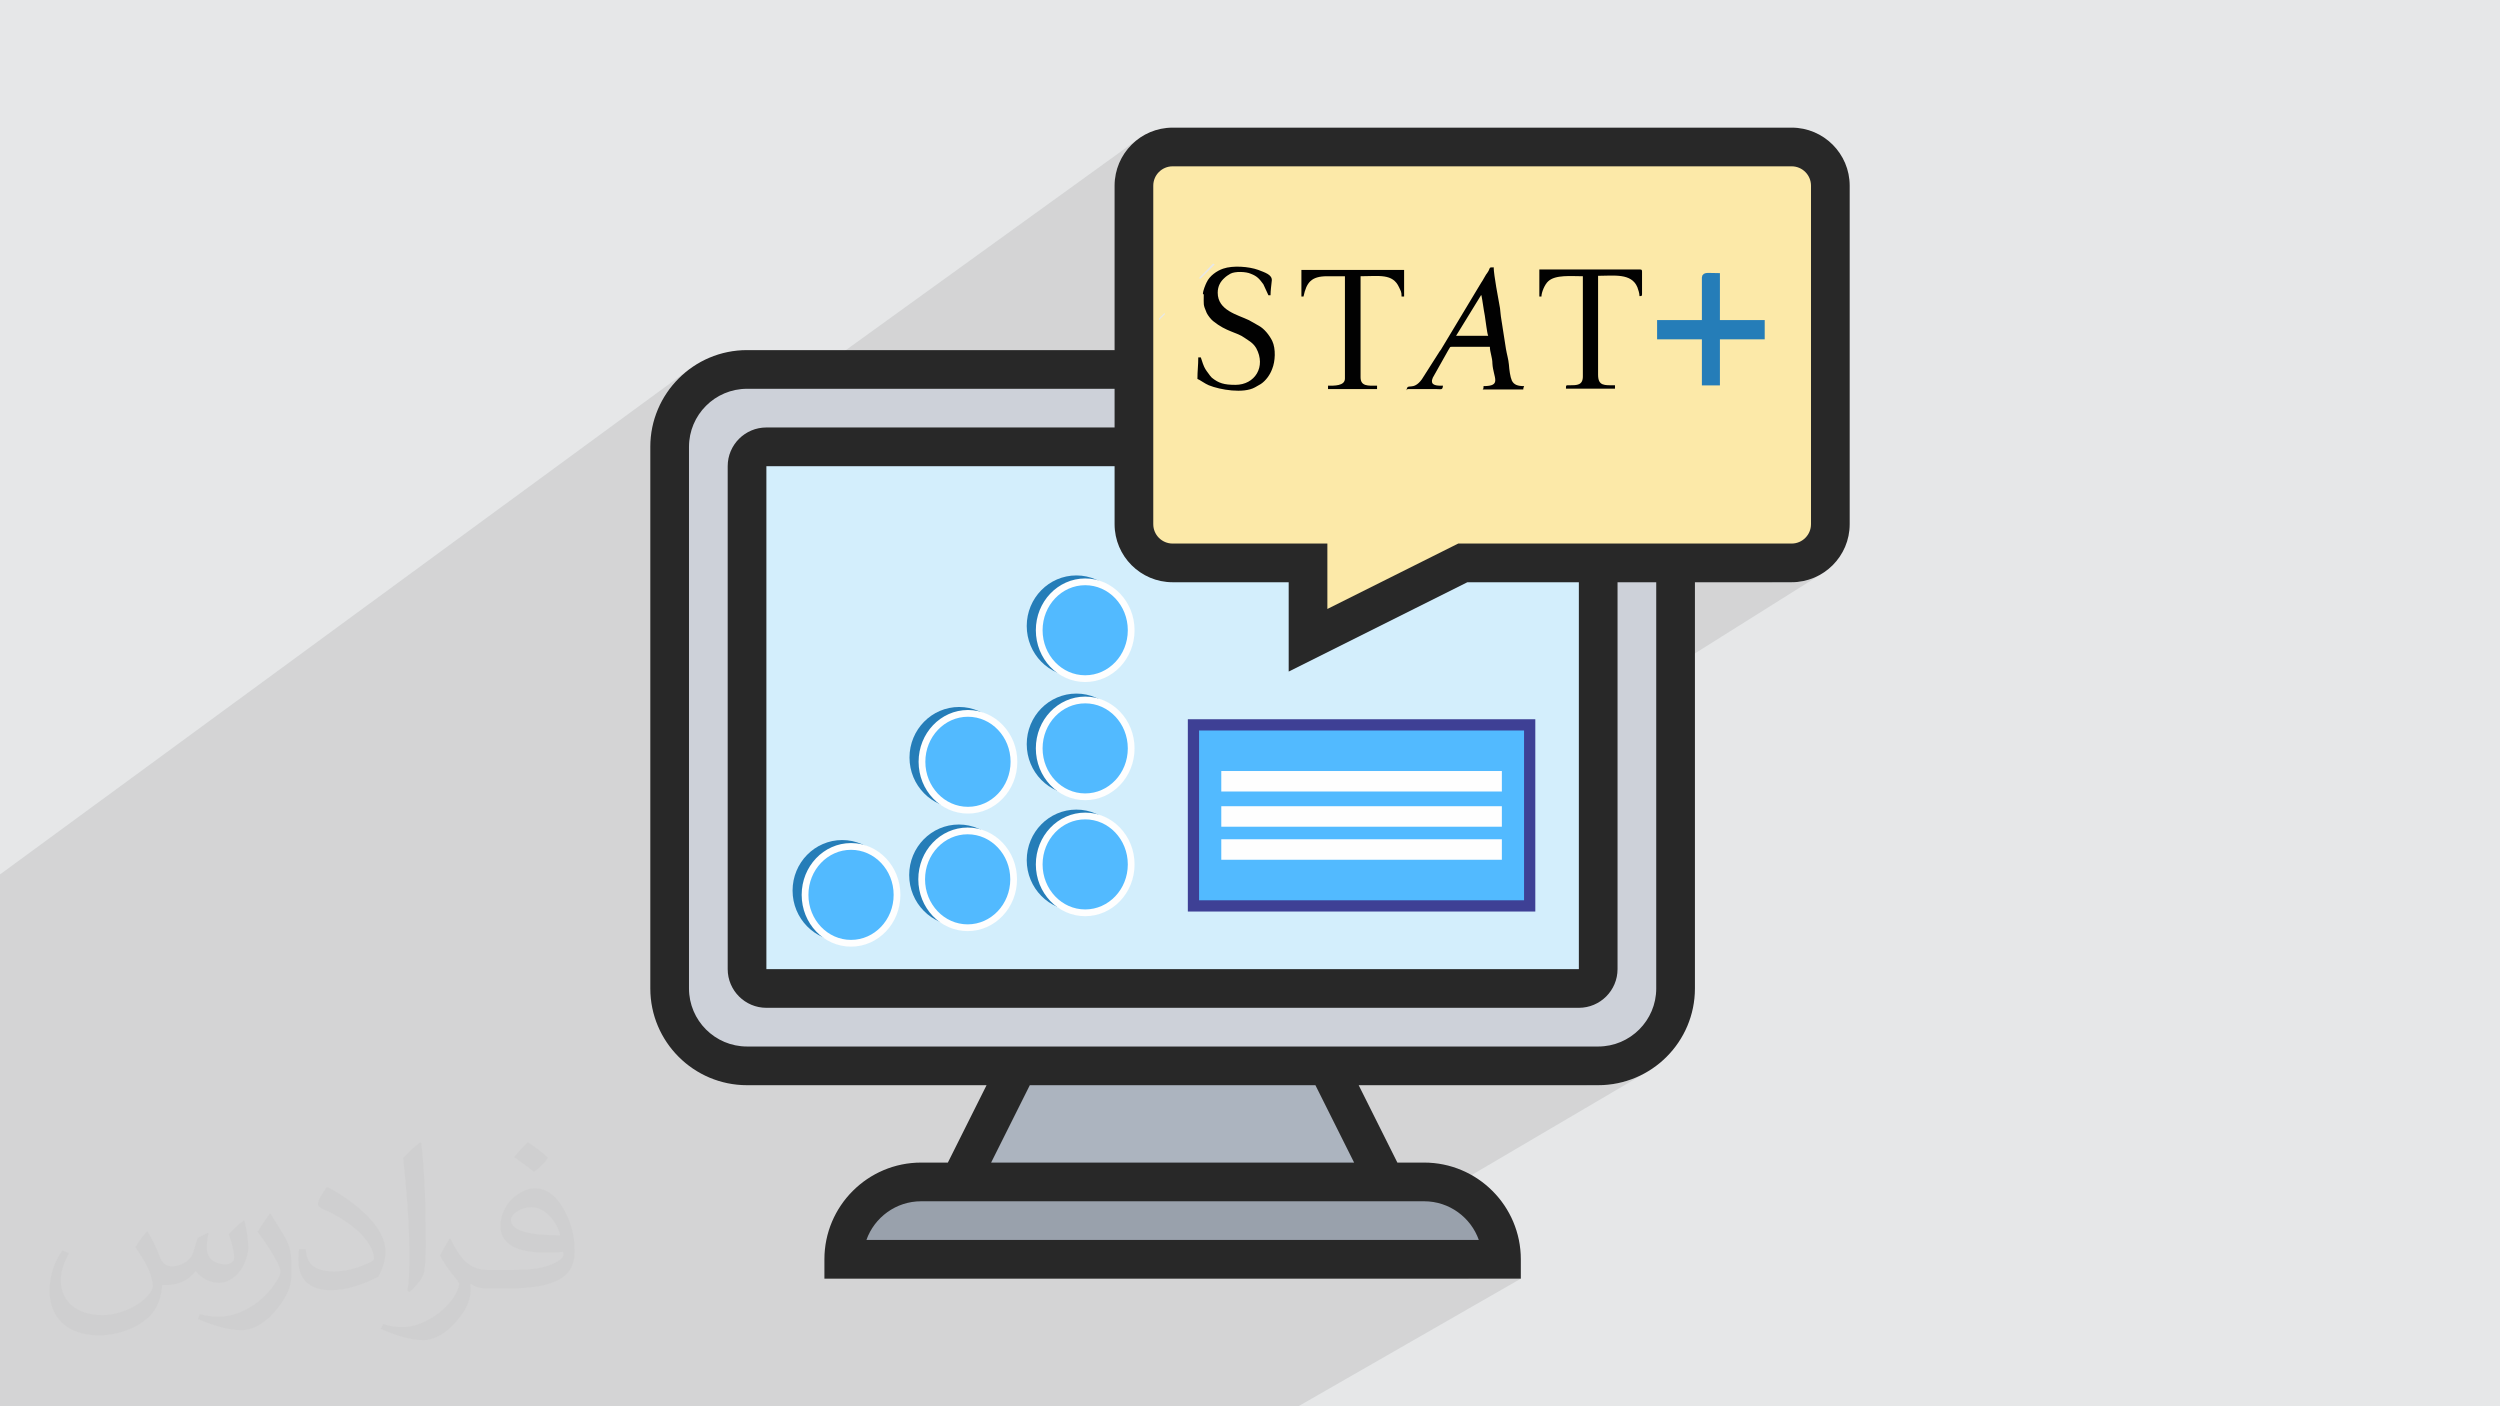 <?xml version="1.0" encoding="UTF-8"?>
<!DOCTYPE svg PUBLIC "-//W3C//DTD SVG 1.1//EN" "http://www.w3.org/Graphics/SVG/1.1/DTD/svg11.dtd">
<!-- Creator: CorelDRAW 2017 -->
<svg xmlns="http://www.w3.org/2000/svg" xml:space="preserve" width="3.703in" height="2.083in" version="1.1" style="shape-rendering:geometricPrecision; text-rendering:geometricPrecision; image-rendering:optimizeQuality; fill-rule:evenodd; clip-rule:evenodd"
viewBox="0 0 3703.33 2083.33"
 xmlns:xlink="http://www.w3.org/1999/xlink">
 <defs>
  <style type="text/css">
   <![CDATA[
    .str2 {stroke:#3E4095;stroke-width:16.67;stroke-miterlimit:2.613}
    .str0 {stroke:#257DB8;stroke-width:6.67;stroke-miterlimit:2.613}
    .str3 {stroke:#FEFEFE;stroke-width:6.94;stroke-miterlimit:2.613}
    .str1 {stroke:#FEFEFE;stroke-width:10;stroke-miterlimit:2.613}
    .fil12 {fill:#FEFEFE}
    .fil9 {fill:#010101}
    .fil10 {fill:#257DB8}
    .fil11 {fill:#52BAFF}
    .fil0 {fill:#E6E7E8}
    .fil7 {fill:#FCE9A8;fill-rule:nonzero}
    .fil6 {fill:#D3EEFC;fill-rule:nonzero}
    .fil5 {fill:#CDD1D9;fill-rule:nonzero}
    .fil4 {fill:#ACB4BF;fill-rule:nonzero}
    .fil3 {fill:#99A1AC;fill-rule:nonzero}
    .fil8 {fill:#282828;fill-rule:nonzero}
    .fil2 {fill:#373435;fill-opacity:0.031}
    .fil1 {fill:#373435;fill-opacity:0.102}
   ]]>
  </style>
 </defs>
 <g id="Layer_x0020_1">
  <polygon class="fil0" points="-0.19,-0 3703.52,-0 3703.52,2083.33 -0.19,2083.33 "/>
  <polygon class="fil1" points="644.6,2083.33 641.39,2083.33 634.28,2083.33 599.66,2083.33 588.61,2083.33 504.31,2083.33 489.28,2083.33 484.96,2083.33 470.5,2083.33 439.62,2083.33 435.44,2083.33 370.67,2083.33 362.92,2083.33 356.99,2083.33 342.55,2083.33 328.98,2083.33 296.48,2083.33 287.58,2083.33 248.76,2083.33 244.37,2083.33 242.69,2083.33 230.88,2083.33 230.29,2083.33 227.06,2083.33 224.74,2083.33 221.91,2083.33 216.46,2083.33 208.94,2083.33 199.29,2083.33 195.41,2083.33 169.01,2083.33 167.63,2083.33 140.11,2083.33 121.93,2083.33 115.64,2083.33 112.44,2083.33 109.69,2083.33 103.33,2083.33 101.58,2083.33 95.79,2083.33 95.15,2083.33 85.3,2083.33 67.13,2083.33 62.48,2083.33 58.72,2083.33 56.51,2083.33 47.07,2083.33 43.43,2083.33 42.02,2083.33 40.61,2083.33 32.14,2083.33 25.57,2083.33 15.9,2083.33 10.81,2083.33 8.8,2083.33 -0.19,2083.33 -0.19,2082.65 -0.19,2081.55 -0.19,2081.41 -0.19,2080.19 -0.19,2078.05 -0.19,2076.66 -0.19,2063.54 -0.19,2063.34 -0.19,2061.46 -0.19,2061 -0.19,2050.11 -0.19,2044.21 -0.19,2038.52 -0.19,2033.91 -0.19,2029.57 -0.19,2028.52 -0.19,2016.54 -0.19,2012.63 -0.19,2009.56 -0.19,2008.35 -0.19,2004.56 -0.19,2002.72 -0.19,1994.95 -0.19,1993.36 -0.19,1990.89 -0.19,1990.63 -0.19,1985.79 -0.19,1985.26 -0.19,1984.6 -0.19,1983.72 -0.19,1981.45 -0.19,1981.07 -0.19,1978.51 -0.19,1971.67 -0.19,1969.82 -0.19,1968.24 -0.19,1967.84 -0.19,1967.6 -0.19,1967.25 -0.19,1960.94 -0.19,1958.08 -0.19,1957.74 -0.19,1953.47 -0.19,1945.67 -0.19,1939.43 -0.19,1936.53 -0.19,1928.62 -0.19,1928.45 -0.19,1921.86 -0.19,1920.68 -0.19,1911.26 -0.19,1904.38 -0.19,1902.37 -0.19,1901.81 -0.19,1864.15 -0.19,1850.51 -0.19,1841.07 -0.19,1836.76 -0.19,1830.58 -0.19,1829.26 -0.19,1826.88 -0.19,1805.41 -0.19,1800.69 -0.19,1799.06 -0.19,1790.61 -0.19,1776.56 -0.19,1776.35 -0.19,1773.98 -0.19,1773.2 -0.19,1763.14 -0.19,1762.74 -0.19,1760.88 -0.19,1758.3 -0.19,1745.54 -0.19,1740.54 -0.19,1727.75 -0.19,1702.16 -0.19,1695.06 -0.19,1682.12 -0.19,1681.72 -0.19,1677.44 -0.19,1675.91 -0.19,1675.15 -0.19,1675.09 -0.19,1674.16 -0.19,1673.13 -0.19,1669.02 -0.19,1667.06 -0.19,1661.47 -0.19,1659.39 -0.19,1658.85 -0.19,1655.96 -0.19,1653.35 -0.19,1502.87 -0.19,1498.04 -0.19,1485.2 -0.19,1476.71 -0.19,1470.7 -0.19,1465.94 -0.19,1462.02 -0.19,1454.43 -0.19,1450.54 -0.19,1438.42 -0.19,1423.5 -0.19,1400.95 -0.19,1381.8 -0.19,1362.57 -0.19,1360.73 -0.19,1328.11 -0.19,1295.44 1020.88,547.16 1015.46,551.42 1010.26,555.93 1005.28,560.67 1000.54,565.65 996.03,570.85 991.77,576.27 987.77,581.89 984.04,587.7 980.59,593.7 977.42,599.88 974.55,606.23 971.98,612.73 969.72,619.39 969.5,620.15 1042.46,566.89 1033.63,573.48 1025.49,580.88 1018.09,589.02 1011.5,597.85 1005.76,607.3 1000.93,617.32 997.08,627.85 994.7,637.1 1058.52,590.68 1051.91,595.63 1045.8,601.19 1040.24,607.3 1035.29,613.91 1030.98,621 1027.35,628.52 1024.46,636.41 1022.33,644.65 1021.03,653.17 1020.58,661.95 1020.58,686.44 1689,203.8 1682.38,208.75 1676.27,214.3 1670.72,220.41 1665.76,227.03 1661.45,234.12 1657.83,241.63 1654.93,249.53 1652.81,257.76 1651.54,266.07 1705.04,227.57 1709.77,224.69 1714.78,222.27 1720.04,220.33 1725.52,218.92 1731.19,218.05 1737.03,217.75 2654.09,217.75 2659.93,218.05 2665.6,218.92 2671.08,220.33 2676.34,222.27 2681.35,224.69 2686.07,227.57 2690.49,230.88 2694.57,234.58 2698.28,238.66 2701.58,243.07 2704.46,247.8 2706.88,252.81 2708.82,258.07 2710.24,263.55 2711.11,269.22 2711.41,275.06 2711.41,776.58 2711.11,782.42 2710.24,788.09 2708.82,793.57 2706.88,798.83 2704.46,803.84 2701.58,808.57 2698.28,812.98 2694.57,817.06 2690.49,820.76 2686.07,824.07 2625,862.56 2654.09,862.56 2662.86,862.11 2671.39,860.8 2679.62,858.68 2687.52,855.79 2695.03,852.16 2702.12,847.85 2396.17,1039.92 2396.17,1435.71 2395.87,1441.57 2395,1447.25 2393.59,1452.74 2391.65,1458 2389.24,1463.01 2386.37,1467.74 2383.06,1472.15 2379.36,1476.22 2375.29,1479.93 2370.88,1483.23 2366.15,1486.1 2258.69,1550.34 2367.51,1550.34 2376.28,1549.9 2384.81,1548.59 2393.04,1546.47 2400.94,1543.57 2408.45,1539.95 2342.51,1579 2367.51,1579 2379.23,1578.41 2390.62,1576.68 2401.61,1573.85 2412.14,1570 2422.16,1565.17 2350.14,1607.66 2367.51,1607.66 2374.87,1607.48 2382.14,1606.92 2389.3,1606.01 2396.35,1604.74 2403.28,1603.14 2410.07,1601.21 2416.72,1598.95 2423.23,1596.38 2429.57,1593.51 2435.75,1590.34 2441.75,1586.89 2016.23,1836.93 2190.66,1836.93 2141.28,1865.58 2224.22,1865.58 2174.55,1894.24 2252.88,1894.24 1923.28,2083.33 1846.78,2083.33 1766.06,2083.33 1596.89,2083.33 1560.2,2083.33 1543.81,2083.33 1514.47,2083.33 1491.05,2083.33 1490.97,2083.33 1469.05,2083.33 1400.43,2083.33 1367.09,2083.33 1316.91,2083.33 1315.3,2083.33 1290.42,2083.33 1263.93,2083.33 1225.45,2083.33 1055.15,2083.33 915.64,2083.33 908.19,2083.33 898.47,2083.33 886.17,2083.33 886.12,2083.33 885.96,2083.33 873.98,2083.33 870.57,2083.33 851.65,2083.33 836.88,2083.33 824.83,2083.33 804.67,2083.33 803.06,2083.33 799.5,2083.33 765.86,2083.33 761.79,2083.33 747.63,2083.33 734.09,2083.33 728.37,2083.33 712.77,2083.33 706.19,2083.33 705.41,2083.33 687.56,2083.33 "/>
  <path class="fil2" d="M218.5 1824.59c6.97,10.72 11.55,21.02 16.13,32.35 3.22,6.66 4.99,19.04 20.6,19.04 4.58,0 11.13,-1.46 16.96,-4.68 6.56,-3.43 11.55,-8.53 14.04,-16.54l6.35 -20.91 15.09 -7.49 1.04 1.04c-1.98,7.91 -2.5,15.4 -2.5,21.43 0,17.58 15.09,24.24 27.26,24.24 7.07,0 13.31,-3.43 13.31,-9.88 0,-8.43 -3.54,-22.47 -8.11,-35.17 7.07,-7.07 14.15,-14.15 22.26,-19.87l1.25 0.63c3.54,14.98 5.52,29.76 5.52,39.64 0,9.57 -4.26,20.29 -7.8,27.36 -7.28,13.73 -20.19,24.66 -35.79,24.66 -11.86,0 -24.97,-5.93 -34.02,-16.96l-0.52 0c-8.63,10.51 -21.74,20.19 -42.86,20.19l-6.56 0c-1.04,13.94 -4.06,23.82 -8.53,32.56 -12.69,24.66 -49.94,42.03 -85,42.03 -48.9,0 -73.35,-28.3 -73.35,-65.75 0,-23.2 7.49,-44.84 19.14,-60.03l9.57 3.85c-7.28,13.94 -12.07,27.15 -12.07,40.06 0,35.17 28.51,51.91 61.48,51.91 30.48,0 68.35,-19.56 75.11,-42.03 -2.5,-24.66 -11.86,-36.2 -26.01,-58.78 4.37,-7.49 9.88,-14.98 16.65,-22.89l1.35 0 0 0 0 -0.01zm563.25 -132.44c10.3,6.45 20.39,14.15 30.17,22.99 -5.52,7.7 -12.28,14.77 -20.91,20.91 -9.78,-7.91 -19.66,-14.77 -29.76,-22.06 6.87,-7.7 13.63,-15.19 20.5,-21.85zm5.31 96.24c-16.65,0 -30.28,10.93 -30.28,19.04 0,17.37 33.29,22.78 73.04,22.57 -4.99,-20.39 -22.37,-41.61 -42.76,-41.61zm-37.35 93.01c21.64,0 40.57,-0.63 54.93,-4.26 16.13,-4.06 29.76,-12.28 29.76,-17.79 0,-1.56 0,-3.22 -0.52,-4.79 -9.05,0.94 -19.35,0.94 -28.51,0.94 -29.24,0 -51.6,-6.66 -60.44,-23.2 -2.29,-4.47 -3.74,-9.68 -3.74,-15.4 0,-15.92 6.76,-31.52 18.83,-42.24 10.09,-8.74 21.22,-14.36 32.56,-14.36 20.39,0 36.83,16.54 48.17,42.45 6.24,14.15 10.51,30.38 10.51,50.98 0,13.73 -3.74,25.28 -12.28,33.92 -15.92,15.4 -45.15,21.22 -89.99,21.22l-20.5 0 0 0 -5.31 0c-11.03,0 -19.14,-1.98 -25.39,-6.87l-1.04 0c0.21,2.5 0.52,5.1 0.52,7.49 0,10.09 -3.33,22.89 -10.09,33.19 -19.98,29.76 -41.61,42.65 -60.24,42.65 -18.93,0 -42.13,-7.28 -63.05,-16.75l3.74 -7.28c6.87,2.81 16.13,4.68 29.03,4.68 33.81,0 78.13,-32.56 83.65,-64.19 -1.25,-2.6 -3.43,-6.04 -6.76,-9.68 -9.78,-11.76 -16.13,-21.64 -21.95,-31.94 5.1,-9.88 9.57,-17.79 13.94,-24.87l1.67 -0.21c14.46,29.34 27.57,46.3 56.8,46.3l4.47 0 0 0 21.22 0 0 0 0 0zm-146.28 31.11c2.5,-13.52 2.7,-28.71 2.7,-42.86l0 -21.02c0,-39.22 -4.99,-96.23 -9.05,-133.27 7.07,-7.8 16.96,-16.75 24.76,-22.78l2.19 0.63c5.31,46.71 6.66,101.02 6.66,150.85 0,13.11 -0.52,26.01 -1.77,35.37 -0.83,11.86 -7.59,20.81 -22.26,34.54l-3.22 -1.46 0 0 0 -0zm-150.54 -62c0.73,18.41 9.78,32.98 41.3,32.98 19.66,0 36.31,-5.1 54.72,-13.84 3.22,-1.56 4.99,-3.43 4.99,-5.2 0,-11.55 -8.74,-26.74 -23.72,-40.68 -14.36,-13.11 -33.5,-24.66 -51.39,-32.35 -6.04,-2.6 -8.01,-5.41 -8.01,-7.91 0,-5.41 7.07,-16.54 12.8,-24.45l2.08 -0.21c20.39,10.72 43.28,26.53 60.24,44.32 15.4,16.33 24.97,32.77 24.97,50.77 0,13.31 -4.06,26.01 -10.61,37.56 -22.47,11.34 -46.4,19.87 -70.12,19.87 -28.71,0 -48.38,-13.42 -48.38,-45.15 0,-3.43 0,-8.84 1.25,-15.71l9.88 0 0 0 0 -0zm-52.02 -52.23l17.89 28.92c6.56,10.72 12.59,22.26 12.59,40.68l0 23.62c0,19.04 -12.17,39.43 -31.83,59.51 -15.3,13.73 -28.92,19.56 -41.51,19.56 -18.73,0 -40.16,-5.83 -64.81,-16.54l2.7 -7.28c7.91,2.19 16.96,3.85 28.09,3.85 35.48,-0.21 71.78,-26.11 88.43,-57.84 1.98,-3.64 2.81,-7.07 2.81,-9.47 0,-3.64 -2.08,-7.7 -3.54,-11.34 -9.05,-17.17 -19.14,-32.77 -30.28,-47.13 5.83,-9.15 11.55,-18 17.89,-26.74l1.56 0.21 0 0 0 0z"/>
  <g id="_3272596291024">
   <path class="fil3" d="M2224.22 1865.58l-974.37 0c0,-31.52 12.9,-60.18 33.53,-81.1 20.92,-20.63 49.58,-33.53 81.1,-33.53l745.11 0c63.33,0 114.63,51.3 114.63,114.63z"/>
   <polygon class="fil4" points="1966.3,1579 2052.27,1750.95 1421.8,1750.95 1507.77,1579 "/>
   <path class="fil5" d="M1679.72 547.31l-573.16 0c-63.33,0 -114.63,51.3 -114.63,114.63l0 802.42c0,63.33 51.3,114.63 114.63,114.63l1260.95 0c63.33,0 114.63,-51.3 114.63,-114.63l0 -917.06 -802.43 0z"/>
   <path class="fil6" d="M1135.22 661.95c-15.76,0 -28.66,12.89 -28.66,28.66l0 745.11c0,15.76 12.89,28.66 28.66,28.66l1203.63 0c15.76,0 28.66,-12.89 28.66,-28.66l0 -773.76 -1232.29 0z"/>
   <path class="fil7" d="M2711.41 275.06l0 501.52c0,31.52 -25.8,57.31 -57.32,57.31l-487.19 0 -229.26 114.63 0 -114.63 -200.61 0c-31.52,0 -57.31,-25.79 -57.31,-57.31l0 -501.52c0,-31.52 25.79,-57.31 57.31,-57.31l917.06 0c31.52,0 57.32,25.79 57.32,57.31z"/>
   <path class="fil8" d="M2682.74 776.58c0,15.79 -12.84,28.66 -28.66,28.66l-493.95 0 -193.84 96.92 0 -96.92 -229.26 0c-15.82,0 -28.66,-12.87 -28.66,-28.66l0 -501.52c0,-15.79 12.84,-28.66 28.66,-28.66l917.06 0c15.82,0 28.66,12.87 28.66,28.66l0 501.52zm-229.26 687.79c0,47.4 -38.57,85.97 -85.98,85.97l-1260.95 0c-47.4,0 -85.98,-38.57 -85.98,-85.97l0 -802.42c0,-47.4 38.57,-85.98 85.98,-85.98l544.5 0 0 57.31 -515.84 0c-31.61,0 -57.31,25.71 -57.31,57.32l0 745.11c0,31.61 25.7,57.31 57.31,57.31l1203.63 0c31.61,0 57.31,-25.7 57.31,-57.31l0 -573.16 57.32 0 0 601.81zm-447.58 257.92l-537.74 0 57.31 -114.63 423.11 0 57.31 114.63zm184.76 114.63l-907.26 0c11.83,-33.36 43.7,-57.32 81.07,-57.32l745.11 0c37.37,0 69.24,23.96 81.07,57.32zm-17 -974.37l165.19 0 0 573.16 -1203.63 0 0 -745.11 515.84 0 0 85.97c0,47.4 38.57,85.98 85.97,85.98l171.95 0 0 132.34 264.69 -132.34zm480.42 -673.46l-917.06 0c-47.4,0 -85.97,38.57 -85.97,85.97l0 243.59 -544.5 0c-79.01,0 -143.29,64.28 -143.29,143.29l0 802.42c0,79.01 64.28,143.29 143.29,143.29l354.84 0 -57.32 114.63 -39.6 0c-79.01,0 -143.29,64.28 -143.29,143.29l0 28.66 1031.69 0 0 -28.66c0,-79.01 -64.28,-143.29 -143.29,-143.29l-39.61 0 -57.31 -114.63 354.84 0c79.01,0 143.29,-64.28 143.29,-143.29l0 -601.81 143.29 0c47.4,0 85.98,-38.57 85.98,-85.98l0 -501.52c0,-47.4 -38.57,-85.97 -85.98,-85.97z"/>
   <g>
    <path class="fil0" d="M1717.44 471.2l7.51 -7.51c0.63,0.63 0.63,1.25 0.63,1.88l0 0 -8.76 8.76 0 -3.76 0.63 0.63zm58.22 -58.85l21.29 -21.91c0.63,0.63 1.88,0.63 2.5,1.25l-21.29 21.29 -2.5 -1.25 0 0.63z"/>
    <path class="fil9" d="M2194.5 437.4c1.88,9.39 3.13,20.66 5.01,30.05 1.25,6.89 3.13,25.67 5.01,30.05l-47.58 0 36.94 -60.1 0.63 0zm-109.56 138.99l42.57 0c7.51,0 9.39,1.88 10.02,-5.01 -5.01,0 -16.28,0.63 -16.28,-6.26 0,0 0,-1.88 0,-1.88 0.63,-1.88 0.63,-1.88 1.25,-3.76l22.54 -40.07c0.63,-0.63 1.25,-2.5 1.88,-3.13 1.25,-1.88 0.63,-2.5 3.76,-2.5l56.35 0c0,8.14 3.76,15.65 3.76,25.04 1.25,20.66 14.4,33.18 -13.15,33.18 0,4.38 0,2.5 -1.25,5.01l60.1 0c0,-2.5 0.63,-3.13 1.25,-5.01 -9.39,0 -15.03,-1.88 -18.16,-8.14 -2.5,-5.63 -3.76,-15.65 -4.38,-23.79 -0.63,-7.51 -3.13,-15.65 -4.38,-23.17l-7.51 -48.21c-0.63,-3.76 -0.63,-7.51 -1.25,-11.89 -2.5,-13.77 -9.39,-50.09 -9.39,-60.73 -6.89,0 -5.01,0 -7.51,5.01 -1.25,2.5 -2.5,3.76 -3.76,5.63 -2.5,3.76 -4.38,8.14 -7.51,12.52l-57.6 95.79c-1.25,2.5 -1.88,3.13 -3.76,5.63l-26.3 41.32c-13.15,18.16 -21.91,4.38 -22.54,16.28l1.25 -1.88z"/>
    <path class="fil9" d="M1783.17 436.15c0,15.65 -1.25,14.4 4.38,27.55 1.88,3.76 6.26,9.39 9.39,11.89 20.04,16.28 35.06,16.28 46.96,25.04 6.26,4.38 11.89,6.89 16.91,15.03 15.03,27.55 -1.88,54.47 -30.68,54.47 -16.91,0 -25.04,-2.5 -35.06,-10.64 -2.5,-2.5 -3.13,-3.76 -5.01,-6.26 -3.76,-5.01 -5.63,-7.51 -8.14,-14.4 -0.63,-2.5 -2.5,-6.89 -3.13,-9.39l-3.76 0c0,11.9 -1.25,20.04 -1.25,31.93 2.5,0.63 11.9,7.51 16.91,9.39 16.91,6.89 51.34,12.52 68.24,3.13l8.77 -5.01c7.51,-5.01 13.77,-13.78 16.9,-22.54 4.38,-10.64 5.64,-29.43 0,-41.32 -4.38,-8.77 -11.89,-18.16 -20.03,-22.54l-14.4 -8.14c-16.91,-8.14 -46.33,-14.4 -46.33,-40.69 0,-10.02 4.38,-16.91 10.02,-21.91 2.5,-2.5 5.63,-4.38 8.76,-6.26 6.89,-3.76 23.17,-3.13 30.05,0 10.02,3.76 13.15,8.14 18.78,15.65l7.51 16.28 3.13 0c0,-6.89 1.25,-15.65 1.88,-21.91 0.63,-8.76 -10.64,-11.89 -20.04,-15.65 -13.77,-5.01 -37.56,-6.89 -51.96,-1.88 -9.39,3.13 -20.04,10.64 -24.42,20.04 -1.88,3.76 -5.63,12.52 -5.63,17.53l1.26 0.62z"/>
    <path class="fil9" d="M1927.8 439.28l3.13 0c4.38,-20.66 11.27,-30.05 35.06,-30.05l26.3 0 0 151.51c0,11.27 -16.28,10.64 -25.04,10.64l0 5.01 72.63 0 0 -5.01c-13.15,0 -24.42,1.25 -24.42,-12.52l0 -149.63c27.55,0 47.58,-4.38 56.97,16.28 2.5,5.63 3.76,6.26 3.76,13.77l3.76 0 0 -39.44 -152.14 0 0 39.44 0 0z"/>
    <path class="fil10 str0" d="M2524.44 411.1l0 66.36 -66.36 0 0 21.91 66.36 0 0 68.24 20.04 0 0 -68.24 66.36 0 0 -21.91 -66.36 0 0 -69.5c-12.52,0 -20.04,-1.88 -20.04,3.13l0 0z"/>
    <path class="fil9" d="M2280.28 439.28l3.13 0c0,-6.26 5.01,-18.16 10.02,-22.54 10.64,-10.02 33.81,-7.51 51.34,-7.51l0 148.38c0,13.15 -8.76,13.15 -19.41,13.15 -5.63,0 -5.63,-0.63 -5.63,5.01l72.63 0 0 -5.01c-15.65,0 -25.04,1.25 -25.04,-15.65l0 -146.5c23.17,0 49.46,-4.38 58.22,16.91 1.25,3.76 3.13,8.76 3.13,13.15 3.13,0 3.76,0 3.76,-3.13l0 -33.18c0,-2.5 -0.63,-3.13 -3.13,-3.13l-149 0 0 39.44 0 0.63z"/>
   </g>
   <g>
    <ellipse class="fil10" cx="1594.44" cy="927.34" rx="73.53" ry="74.88"/>
    <ellipse class="fil11 str1" cx="1607.52" cy="933.66" rx="68.12" ry="71.72"/>
    <ellipse class="fil10" cx="1594.44" cy="1102.37" rx="73.53" ry="74.88"/>
    <ellipse class="fil11 str1" cx="1607.52" cy="1108.69" rx="68.12" ry="71.72"/>
    <ellipse class="fil10" cx="1594.44" cy="1274.24" rx="73.53" ry="74.88"/>
    <ellipse class="fil11 str1" cx="1607.52" cy="1280.56" rx="68.12" ry="71.72"/>
    <ellipse class="fil10" cx="1420.31" cy="1296.35" rx="73.53" ry="74.88"/>
    <ellipse class="fil11 str1" cx="1433.39" cy="1302.66" rx="68.12" ry="71.72"/>
    <ellipse class="fil10" cx="1247.54" cy="1319.35" rx="73.53" ry="74.88"/>
    <ellipse class="fil11 str1" cx="1260.62" cy="1325.67" rx="68.12" ry="71.72"/>
    <ellipse class="fil10" cx="1420.76" cy="1122.22" rx="73.53" ry="74.88"/>
    <ellipse class="fil11 str1" cx="1433.84" cy="1128.54" rx="68.12" ry="71.72"/>
   </g>
   <rect class="fil11 str2" x="1767.9" y="1073.84" width="498.1" height="268.21"/>
   <g>
    <rect class="fil12 str3" x="1812.6" y="1145.68" width="408.7" height="23.42"/>
    <rect class="fil12 str3" x="1812.6" y="1197.83" width="408.7" height="23.42"/>
    <rect class="fil12 str3" x="1812.6" y="1246.79" width="408.7" height="23.42"/>
   </g>
  </g>
 </g>
</svg>
